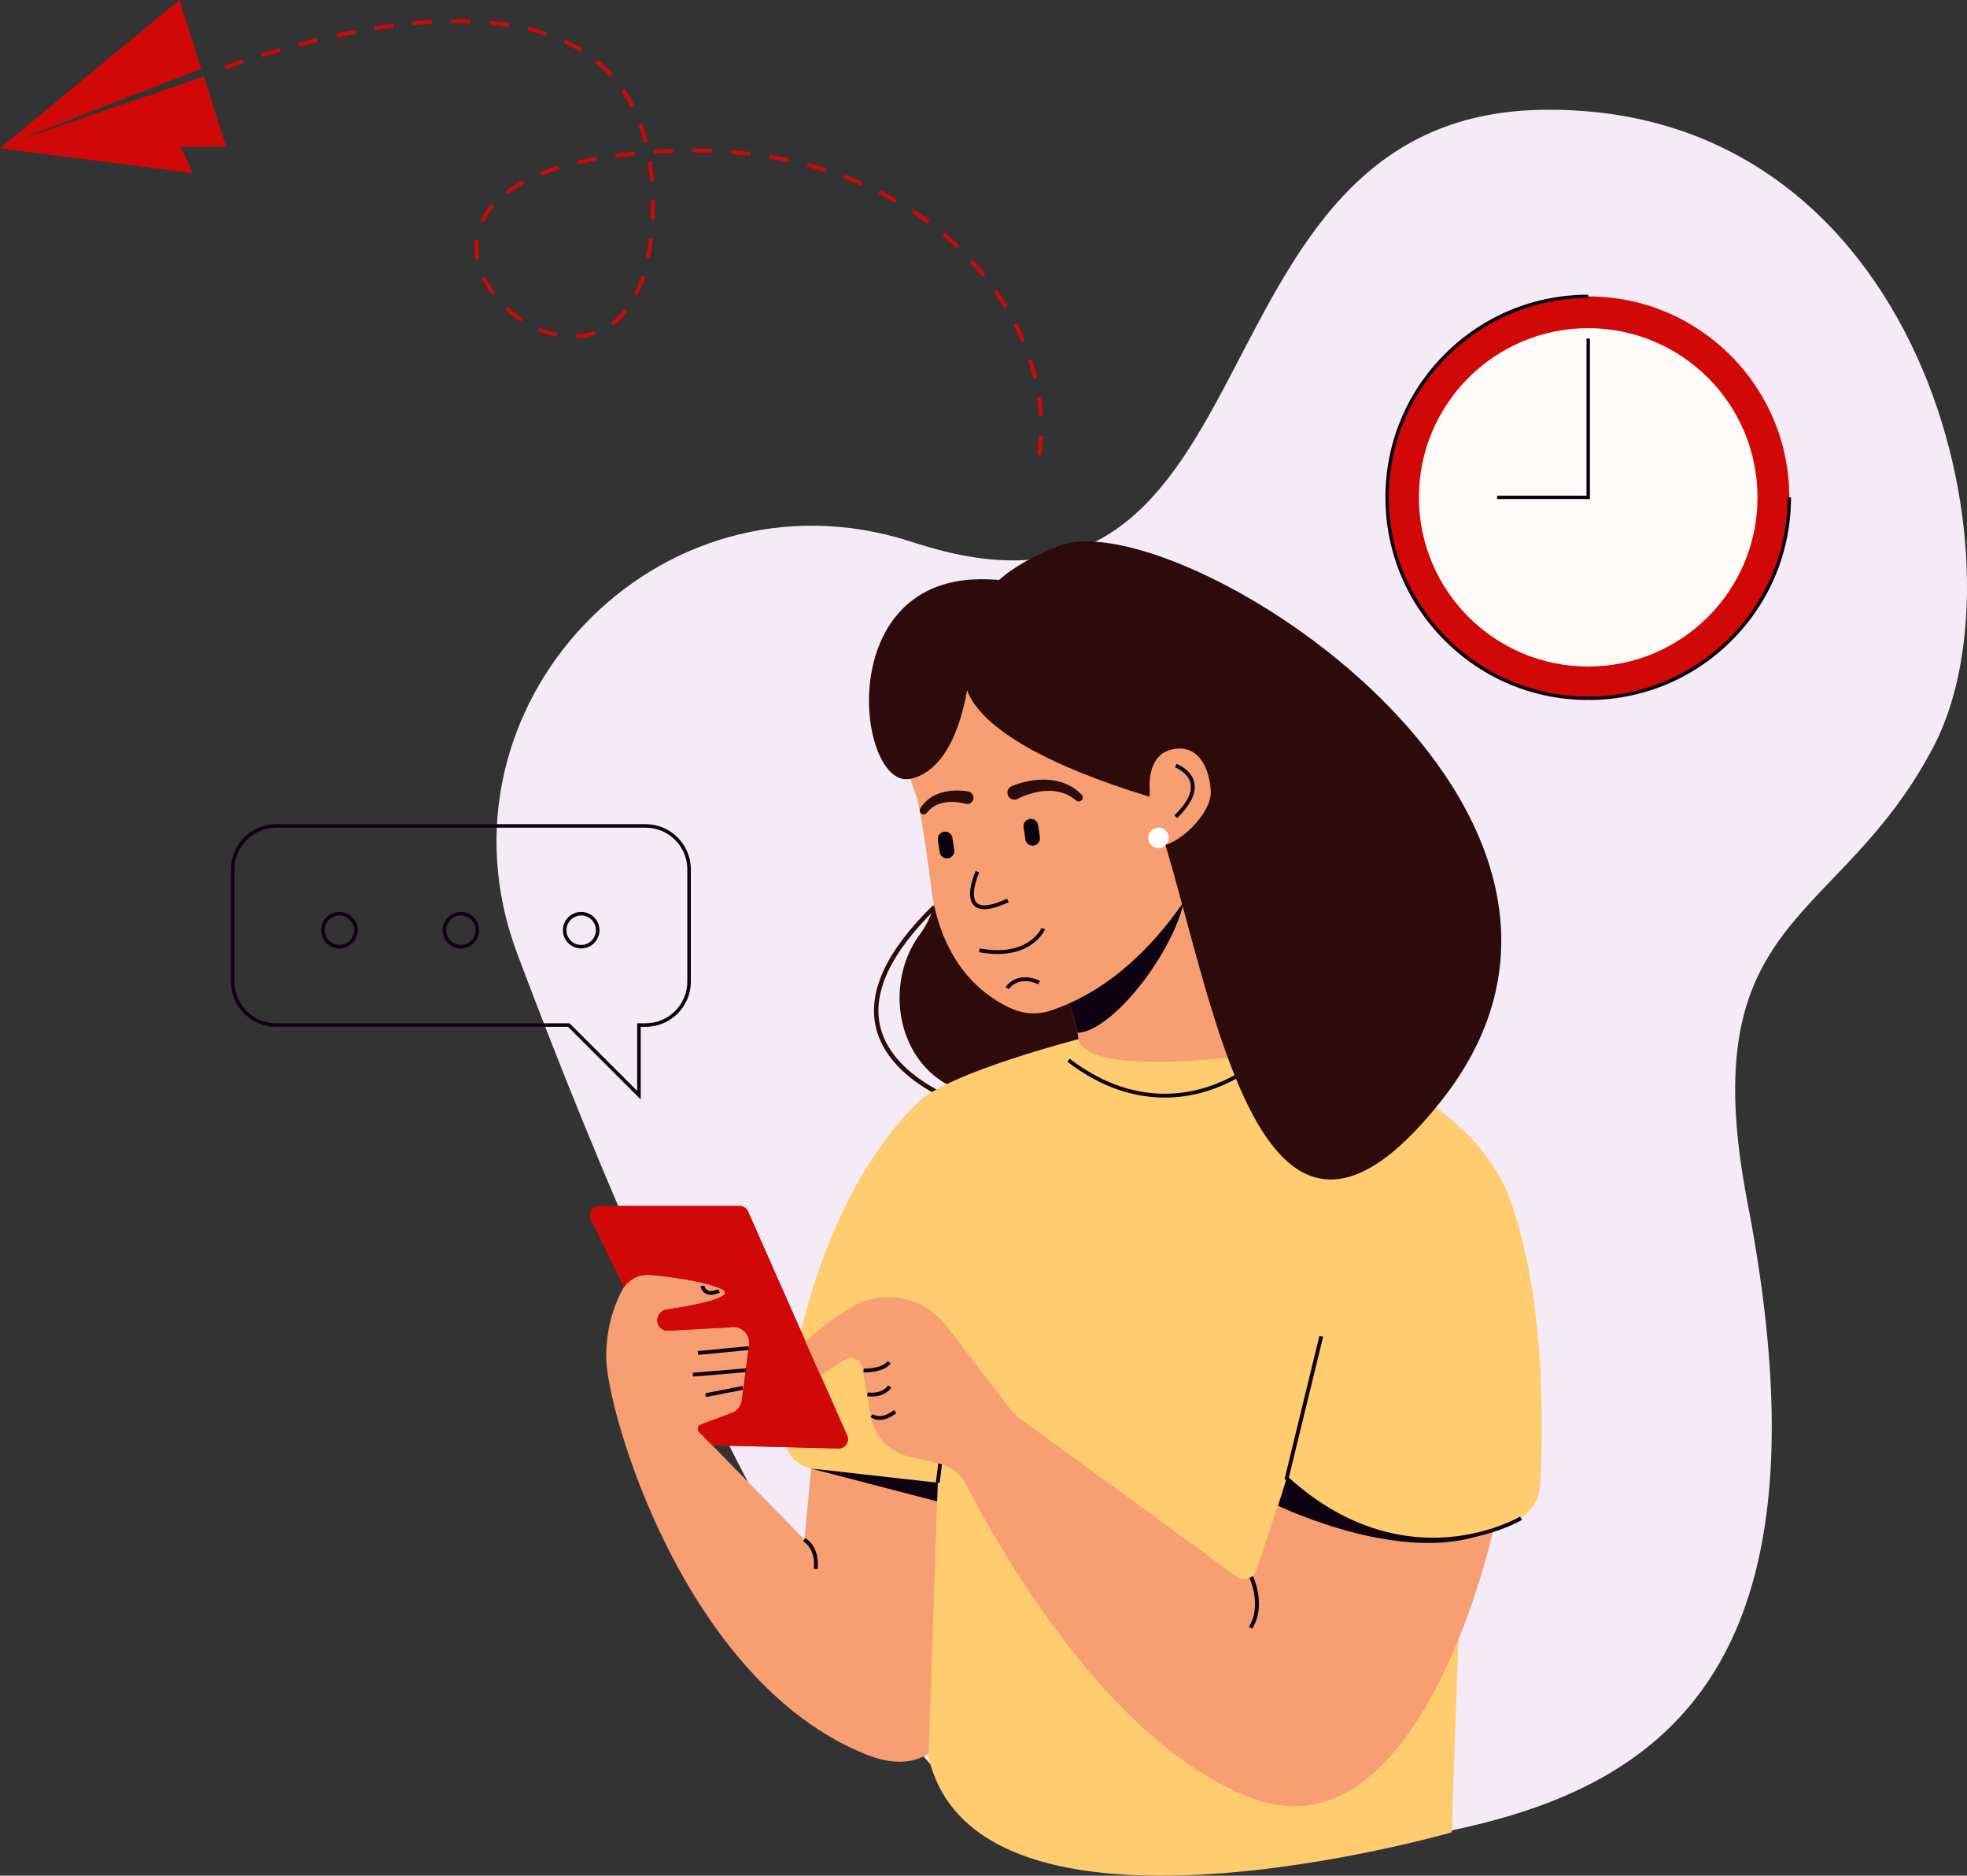 <svg xmlns="http://www.w3.org/2000/svg" width="537" height="512" viewBox="0 0 537 512" fill="none"><rect x="0" y="0" width="537" height="512" fill="#333333" stroke="none"/><g clip-path="url(#clip0_75_1275)"><path d="M48.062 37.24L52.639 47.259L0 40.463L48.062 37.24Z" fill="#D10808"></path><g style="mix-blend-mode:multiply" opacity="0.46"><path d="M48.062 37.24L52.639 47.259L0 40.463L48.062 37.24Z" fill="#D10808"></path></g><path d="M48.97 0L54.956 18.752L3.561 38.735L55.638 20.885L61.749 40.027L0 40.449L48.97 0Z" fill="#D10808"></path><path d="M146.844 90.322L147.252 89.362C148.879 90.052 150.533 90.57 152.172 90.901L151.966 91.925C150.259 91.582 148.536 91.041 146.844 90.325V90.322ZM142.121 87.797C140.628 86.823 139.21 85.714 137.903 84.501L138.613 83.736C139.877 84.908 141.248 85.979 142.692 86.921L142.121 87.794V87.797ZM157.332 92.359L157.285 91.314C159.029 91.236 160.715 90.919 162.296 90.369L162.639 91.355C160.965 91.937 159.18 92.274 157.335 92.356L157.332 92.359ZM134.31 80.53C133.2 79.058 132.266 77.513 131.529 75.942L132.475 75.5C133.183 77.007 134.083 78.488 135.145 79.905L134.31 80.533V80.53ZM167.414 88.833L166.791 87.992C168.116 87.012 169.345 85.81 170.445 84.42L171.266 85.066C170.111 86.529 168.815 87.797 167.414 88.83V88.833ZM129.849 70.822C129.505 68.998 129.441 67.183 129.654 65.426L130.69 65.551C130.493 67.204 130.554 68.914 130.877 70.63L129.849 70.822ZM131.156 60.233L131.165 60.216C131.905 58.654 132.906 57.147 134.135 55.742L134.921 56.428C133.754 57.763 132.807 59.186 132.108 60.664L131.156 60.236V60.233ZM174.117 80.527L173.182 80.062C173.275 79.879 173.366 79.692 173.453 79.503C174.073 78.194 174.635 76.763 175.121 75.256L176.117 75.576C175.616 77.126 175.04 78.599 174.399 79.951C174.306 80.146 174.213 80.338 174.12 80.527H174.117ZM283.188 124.1C283.444 122.413 283.613 120.67 283.692 118.919L284.737 118.966C284.659 120.755 284.487 122.535 284.225 124.26L283.191 124.103L283.188 124.1ZM61.584 18.866L61.24 17.879C62.9 17.303 64.586 16.736 66.248 16.192L66.574 17.184C64.918 17.725 63.238 18.292 61.584 18.866ZM138.715 52.946L138.086 52.111C139.434 51.099 140.951 50.139 142.599 49.254L143.094 50.173C141.493 51.035 140.019 51.965 138.715 52.946ZM176.42 70.214C176.746 68.588 177.014 66.852 177.218 65.057L178.257 65.173C178.053 67 177.78 68.766 177.445 70.421L176.42 70.214ZM71.594 15.593L71.288 14.595C72.974 14.077 74.68 13.571 76.354 13.094L76.643 14.097C74.971 14.575 73.274 15.078 71.594 15.593ZM283.657 113.706C283.561 111.998 283.383 110.253 283.124 108.516L284.158 108.362C284.42 110.128 284.603 111.905 284.699 113.648L283.657 113.706ZM147.819 47.977L147.429 47.008C148.996 46.38 150.682 45.786 152.44 45.245L152.746 46.243C151.016 46.776 149.357 47.358 147.819 47.977ZM177.617 59.843C177.64 59.326 177.657 58.802 177.672 58.27C177.704 57.036 177.713 55.803 177.695 54.61L178.741 54.595C178.758 55.803 178.749 57.048 178.717 58.296C178.703 58.834 178.685 59.366 178.662 59.887L177.617 59.84V59.843ZM81.718 12.698L81.45 11.689C83.162 11.235 84.888 10.799 86.574 10.391L86.819 11.406C85.139 11.811 83.421 12.247 81.715 12.698H81.718ZM157.8 44.882L157.559 43.867C159.212 43.477 160.959 43.116 162.747 42.793L162.933 43.82C161.163 44.14 159.437 44.498 157.8 44.882ZM282.131 103.393C281.732 101.72 281.255 100.03 280.713 98.366L281.706 98.043C282.256 99.733 282.743 101.453 283.147 103.152L282.131 103.393ZM91.952 10.231L91.731 9.21C93.472 8.832 95.213 8.477 96.913 8.151L97.108 9.178C95.419 9.501 93.684 9.856 91.952 10.231ZM177.462 49.382C177.323 47.605 177.122 45.859 176.863 44.192L177.896 44.032C178.158 45.725 178.365 47.497 178.508 49.301L177.465 49.382H177.462ZM168.113 43.005L167.973 41.97C168.282 41.929 168.594 41.888 168.905 41.848C170.349 41.661 171.802 41.496 173.223 41.35L173.328 42.389C171.916 42.534 170.472 42.7 169.036 42.883C168.725 42.924 168.416 42.965 168.11 43.005H168.113ZM278.899 93.467C278.238 91.873 277.505 90.276 276.719 88.716L277.65 88.245C278.448 89.828 279.193 91.448 279.863 93.066L278.896 93.464L278.899 93.467ZM102.282 8.262L102.113 7.232C103.875 6.947 105.633 6.688 107.345 6.461L107.482 7.497C105.782 7.721 104.032 7.977 102.282 8.262ZM178.566 41.941L178.493 40.899C180.255 40.777 182.031 40.687 183.775 40.626L183.81 41.67C182.08 41.731 180.316 41.821 178.566 41.941ZM175.835 39.081C175.407 37.359 174.897 35.683 174.324 34.098L175.305 33.743C175.893 35.363 176.411 37.074 176.848 38.831L175.835 39.084V39.081ZM274.194 84.138C273.309 82.654 272.351 81.179 271.355 79.745L272.214 79.148C273.225 80.6 274.194 82.098 275.094 83.602L274.197 84.138H274.194ZM112.708 6.9L112.607 5.862C114.391 5.687 116.167 5.55 117.888 5.449L117.949 6.49C116.243 6.589 114.479 6.729 112.708 6.9ZM189.062 41.583V40.538C190.832 40.541 192.611 40.579 194.353 40.649L194.312 41.693C192.585 41.624 190.818 41.589 189.062 41.586V41.583ZM268.223 75.556C267.139 74.206 265.995 72.871 264.816 71.585L265.588 70.881C266.781 72.184 267.943 73.537 269.038 74.904L268.223 75.556ZM123.196 6.292L123.179 5.248C124.978 5.222 126.763 5.236 128.478 5.294L128.443 6.339C126.745 6.281 124.981 6.263 123.196 6.292ZM172.271 29.321C171.482 27.759 170.597 26.255 169.636 24.85L170.498 24.262C171.485 25.705 172.396 27.25 173.203 28.855L172.268 29.324L172.271 29.321ZM199.55 42.002L199.631 40.96C201.396 41.1 203.169 41.28 204.898 41.49L204.773 42.525C203.058 42.316 201.302 42.139 199.55 41.999V42.002ZM261.159 67.841C259.91 66.642 258.603 65.464 257.272 64.335L257.948 63.538C259.296 64.678 260.62 65.874 261.884 67.087L261.159 67.841ZM209.967 43.276L210.139 42.246C211.883 42.537 213.633 42.869 215.339 43.232L215.121 44.253C213.429 43.893 211.694 43.564 209.967 43.276ZM133.675 6.668L133.771 5.629C135.57 5.795 137.341 6.016 139.035 6.286L138.869 7.316C137.198 7.049 135.448 6.83 133.675 6.668ZM166.416 20.78C165.257 19.511 163.99 18.31 162.654 17.207L163.318 16.401C164.692 17.536 165.994 18.772 167.187 20.076L166.416 20.78ZM253.173 61.077C251.787 60.041 250.342 59.032 248.884 58.072L249.457 57.199C250.934 58.168 252.392 59.192 253.799 60.239L253.173 61.077ZM220.222 45.469L220.49 44.46C222.202 44.911 223.911 45.408 225.576 45.935L225.259 46.93C223.611 46.406 221.917 45.914 220.222 45.469ZM143.996 8.337L144.241 7.322C146.003 7.747 147.72 8.244 149.348 8.797L149.01 9.786C147.412 9.242 145.726 8.756 143.996 8.337ZM230.215 48.643L230.581 47.666C232.238 48.285 233.889 48.955 235.49 49.656L235.071 50.613C233.487 49.92 231.851 49.257 230.215 48.643ZM244.426 55.325C242.927 54.462 241.378 53.624 239.817 52.838L240.286 51.904C241.864 52.699 243.433 53.545 244.947 54.421L244.426 55.325ZM158.432 14.185C156.991 13.292 155.445 12.46 153.849 11.721L154.289 10.772C155.922 11.532 157.506 12.381 158.982 13.297L158.432 14.185Z" fill="#D10808"></path><path d="M248.14 147.67C179.441 125.921 115.901 192.974 141.232 260.381C186.624 381.179 251.85 517.073 304.311 510.475C396.067 498.938 512.883 513.644 477.085 328.312C461.72 248.756 502.229 253.291 528.073 203.394C553.916 153.497 525.277 28.233 420.862 29.976C321.608 31.634 351.365 180.014 251.139 148.612C250.138 148.298 249.139 147.984 248.143 147.67H248.14Z" fill="#F5EBF7"></path><path d="M265.465 302.901C265.238 302.837 259.843 301.286 253.877 297.807C245.923 293.167 240.854 287.299 239.214 280.832C236.702 270.921 241.922 259.572 254.73 247.101L255.577 247.968C243.104 260.114 237.994 271.069 240.391 280.53C244.164 295.43 265.582 301.673 265.797 301.734L265.465 302.901Z" fill="#2D0B0A"></path><path d="M251.137 201.652C251.137 201.652 264.058 237.591 251.137 255.037C238.215 272.483 247.995 304.236 279.073 298.654C310.155 293.071 324.125 205.489 251.137 201.652Z" fill="#2D0B0A"></path><path d="M236.387 478.877C186.797 458.987 165.496 385.014 165.496 370.361C165.496 362.008 167.878 355.806 169.927 352.019C171.395 349.31 174.335 347.736 177.404 348.013C182.514 348.467 190.771 349.479 196.228 351.518C202.91 354.023 188.273 356.525 182.072 357.438C181.323 357.546 180.671 357.924 180.205 358.459C179.742 358.998 179.466 359.696 179.466 360.449C179.466 362.043 180.799 363.312 182.392 363.224L199.244 362.331C202.182 361.654 204.89 364.115 204.5 367.102L202.526 382.221C202.304 383.92 201.096 385.325 199.451 385.808L191.266 388.912C190.474 389.215 190.25 390.227 190.844 390.835L219.622 420.258L221.436 400.874L223.116 382.922L257.339 365.476C257.339 365.476 262.42 389.133 264.592 415.027C267.585 450.597 265.084 490.388 236.384 478.877H236.387Z" fill="#F79F72"></path><path d="M264.408 412.057L221.436 400.874L223.116 382.922L257.338 365.476C257.338 365.476 262.236 386.163 264.408 412.057Z" fill="#0F0111"></path><path d="M223.391 401.064L256.025 404.726L253.494 479.572C266.765 537.496 396.329 500.16 396.329 500.16L399.124 419.906L407.844 417.785C418.506 413.8 420.271 410.541 420.605 403.24C421.415 385.75 421.371 353.235 412.395 327.791C399.473 291.154 336.961 279.291 336.961 279.291L294.44 283.651C294.44 283.651 259.163 292.719 250.787 300.748C224.943 325.522 215.323 371.044 214.022 391.068C213.67 396.485 217.964 401.064 223.391 401.064Z" fill="#FFCD70"></path><path d="M337.136 303.887C321.422 325.173 269.255 307.387 283.88 300.92C293.797 296.533 295.349 288.859 294.178 281.903C293.937 280.472 293.582 279.072 293.159 277.74C291.267 271.773 288.052 267.122 287.901 266.906C287.898 266.903 287.898 266.9 287.898 266.9L321.772 234.1C321.772 234.1 322.342 234.99 323.291 236.582C329.333 246.734 350.727 285.484 337.139 303.887H337.136Z" fill="#F79F72"></path><path d="M294.179 281.906C293.937 280.474 293.582 279.075 293.159 277.743C291.267 271.776 288.053 267.125 287.901 266.909C287.898 266.906 287.898 266.903 287.898 266.903L321.772 234.103C321.772 234.103 322.342 234.993 323.292 236.585C327.956 250.47 305.272 281.72 294.181 281.906H294.179Z" fill="#0F0111"></path><path d="M336.961 219.621C336.961 219.621 321.879 264.186 286.794 275.869C283.417 276.995 279.739 276.841 276.467 275.436C269.479 272.436 258.089 264.587 254.542 244.744C254.542 244.744 251.584 220.785 250.003 216.831C247.907 211.598 231.494 167.632 273.051 162.748C314.609 157.863 338.006 166.585 336.961 219.624V219.621Z" fill="#F79F72"></path><path d="M276.209 214.591C276.465 214.475 276.64 214.411 276.85 214.327C277.051 214.248 277.252 214.178 277.45 214.108C277.848 213.969 278.25 213.847 278.652 213.727C279.456 213.497 280.271 213.305 281.092 213.157C282.737 212.857 284.426 212.735 286.123 212.846C287.815 212.962 289.521 213.323 291.099 214.015C292.686 214.687 294.107 215.708 295.289 216.907C295.717 217.34 295.711 218.039 295.28 218.466C294.873 218.868 294.229 218.888 293.798 218.527L293.772 218.504C292.689 217.593 291.475 216.875 290.156 216.45C288.846 216.008 287.445 215.839 286.045 215.865C284.638 215.897 283.226 216.124 281.846 216.505C281.156 216.695 280.475 216.919 279.808 217.177C279.476 217.308 279.144 217.442 278.824 217.588L278.349 217.809C278.204 217.879 278.023 217.972 277.93 218.024C277.016 218.568 275.834 218.266 275.292 217.352C274.748 216.439 275.05 215.257 275.965 214.716C276.026 214.679 276.09 214.647 276.154 214.617L276.215 214.591H276.209Z" fill="#2D0B0A"></path><path d="M263.438 219.38C263.386 219.36 263.246 219.325 263.141 219.299L262.795 219.217C262.562 219.165 262.323 219.121 262.081 219.08C261.601 219.002 261.115 218.95 260.629 218.92C259.656 218.859 258.684 218.909 257.752 219.08C256.823 219.258 255.926 219.56 255.131 220.029C254.328 220.486 253.632 221.12 253.047 221.867L253.026 221.894C252.657 222.368 251.969 222.449 251.498 222.08C251.055 221.734 250.956 221.108 251.247 220.643C251.894 219.613 252.741 218.67 253.757 217.949C254.765 217.213 255.912 216.695 257.079 216.352C258.253 216.011 259.452 215.837 260.646 215.793C261.243 215.77 261.84 215.779 262.437 215.816C262.734 215.837 263.034 215.86 263.333 215.898L263.788 215.959C263.951 215.985 264.076 216.003 264.286 216.046L264.402 216.069C265.337 216.267 265.933 217.187 265.733 218.118C265.535 219.051 264.615 219.645 263.683 219.447C263.601 219.43 263.514 219.403 263.438 219.374V219.38Z" fill="#2D0B0A"></path><path d="M268.729 248.189C267.52 248.189 266.586 247.854 265.913 247.191C263.299 244.605 266.248 238.004 266.373 237.725L267.328 238.155C266.548 239.877 264.909 244.724 266.65 246.446C267.873 247.653 270.735 247.264 274.925 245.315L275.367 246.263C272.604 247.546 270.403 248.186 268.729 248.186V248.189Z" fill="#0F0111"></path><path d="M272.322 260.407C270.808 260.407 269.134 260.259 267.279 259.915L267.471 258.886C280.87 261.364 284.318 253.352 284.353 253.271L285.322 253.667C285.29 253.745 282.428 260.407 272.322 260.407Z" fill="#0F0111"></path><path d="M258.811 234.301C257.717 234.464 256.695 233.707 256.531 232.611L256.039 229.306C255.876 228.212 256.633 227.191 257.731 227.028C258.826 226.865 259.848 227.621 260.011 228.718L260.503 232.023C260.666 233.117 259.909 234.138 258.811 234.301Z" fill="#0A010C"></path><path d="M269.678 294.537C272.276 303.055 277.417 312.263 277.417 312.263L323.514 319.242L349.357 293.769L347.96 287.489H345.514C345.514 287.489 296.881 294.817 294.439 283.651L269.676 294.537H269.678Z" fill="#FFCD70"></path><path d="M317.978 299.602C310.347 299.602 301.138 297.303 291.387 289.807L292.024 288.978C306.306 299.957 319.367 299.529 327.814 297.237C336.991 294.746 342.869 289.58 342.928 289.527L343.626 290.31C343.382 290.528 337.535 295.674 328.134 298.237C325.234 299.029 321.804 299.605 317.981 299.605L317.978 299.602Z" fill="#0F0111"></path><path d="M256.894 393.477L255.494 404.642L256.534 404.772L257.934 393.607L256.894 393.477Z" fill="#0F0111"></path><path d="M228.922 395.382L221.966 395.207L194.443 394.512L190.841 390.835C190.247 390.227 190.471 389.214 191.263 388.912L199.448 385.808C201.093 385.325 202.301 383.92 202.522 382.221L204.496 367.102C204.886 364.114 202.179 361.656 199.241 362.331L182.389 363.224C180.796 363.312 179.462 362.046 179.462 360.449C179.462 359.696 179.739 358.997 180.202 358.459C180.668 357.921 181.32 357.546 182.068 357.438C188.27 356.525 202.907 354.023 196.225 351.518C190.771 349.476 182.511 348.466 177.401 348.012C174.6 347.762 171.904 349.048 170.34 351.338L161.312 332.804C160.502 331.131 161.716 329.188 163.574 329.188H201.917C202.915 329.188 203.815 329.772 204.217 330.686L226.558 381.168L231.286 391.856C232.028 393.54 230.765 395.431 228.922 395.385V395.382Z" fill="#D10808"></path><path d="M228.922 395.382L221.966 395.207L194.443 394.512L190.841 390.835C190.247 390.227 190.471 389.214 191.263 388.912L199.448 385.808C201.093 385.325 202.301 383.92 202.522 382.221L204.496 367.102C204.886 364.114 202.179 361.656 199.241 362.331L182.389 363.224C180.796 363.312 179.462 362.046 179.462 360.449C179.462 359.696 179.739 358.997 180.202 358.459C180.668 357.921 181.32 357.546 182.068 357.438C188.27 356.525 202.907 354.023 196.225 351.518C190.771 349.476 182.511 348.466 177.401 348.012C174.6 347.762 171.904 349.048 170.34 351.338L161.312 332.804C160.502 331.131 161.716 329.188 163.574 329.188H201.917C202.915 329.188 203.815 329.772 204.217 330.686L219.945 366.226C217.814 368.269 216.658 369.662 216.658 369.662C215.729 370.523 215.243 371.707 215.243 372.903C215.243 373.685 215.45 374.471 215.875 375.178C217.159 377.316 219.957 377.976 222.059 376.632L224.001 375.393L226.555 381.165L231.283 391.853C232.025 393.537 230.762 395.428 228.919 395.382H228.922Z" fill="#D10808"></path><path d="M407.681 417.64C407.681 417.64 387.949 508.535 341.503 490.74C302.255 475.706 272.231 421.8 263.868 405.45C262.328 402.436 259.539 400.249 256.237 399.478L248.021 397.552C242.663 396.298 238.584 391.958 237.67 386.541L235.431 373.293C235.052 371.073 232.537 369.956 230.638 371.169L224.006 375.399L219.947 366.23C222.733 363.559 227.191 359.786 232.921 356.568C241.516 351.745 252.371 354.081 258.363 361.901L275.716 384.537C276.499 385.552 277.419 386.451 278.453 387.207L337.634 430.355C339.544 431.749 342.26 430.876 343.003 428.627L347.679 414.448L347.685 414.431L351.28 403.516C351.28 403.516 372.733 427.388 407.617 417.666C407.637 417.66 407.658 417.654 407.681 417.648V417.64Z" fill="#F79F72"></path><path d="M407.617 417.657C384.89 428.455 348.92 411.009 348.92 411.009L351.281 403.507C351.281 403.507 372.734 427.379 407.617 417.657Z" fill="#0F0111"></path><path d="M391.233 420.79C380.44 420.79 365.786 417.465 350.925 403.894L350.695 403.685L360.199 364.653L361.218 364.9L351.863 403.33C368.421 418.335 384.67 420.453 395.4 419.574C407.075 418.62 414.902 414.035 414.98 413.989L415.516 414.888C415.437 414.934 407.401 419.644 395.487 420.616C394.151 420.723 392.73 420.787 391.236 420.787L391.233 420.79Z" fill="#0F0111"></path><path d="M264.757 182.809C264.757 182.809 262.958 209.591 248.49 212.599C234.026 215.607 226.758 156.499 269.678 158.14C312.601 159.778 264.754 182.809 264.754 182.809H264.757Z" fill="#2D0B0A"></path><path d="M341.858 444.604L340.965 444.058C344.607 438.103 341.136 430.763 341.101 430.687L342.045 430.23C342.199 430.55 345.804 438.152 341.861 444.602L341.858 444.604Z" fill="#0F0111"></path><path d="M223.194 428.342L222.155 428.22C222.804 422.705 219.316 420.735 219.281 420.715L219.782 419.795C219.951 419.889 223.925 422.129 223.194 428.342Z" fill="#0F0111"></path><path d="M289.202 148.965C255.897 161.765 263.708 183.159 263.708 183.159C263.708 183.159 256.374 199.906 313.77 217.466C330.41 260.969 340.519 366.969 393.271 300.748C456.459 221.425 320.982 136.752 289.202 148.965Z" fill="#2D0B0A"></path><path d="M313.879 215.642C314.211 221.629 307.683 229.995 315.369 230.912C321.329 231.624 330.879 221.981 330.548 215.994C330.216 210.007 327.569 204.005 321.574 204.337C315.582 204.669 313.547 209.652 313.879 215.642Z" fill="#F79F72"></path><path d="M321.347 223.313L320.619 222.56C324.058 219.237 325.537 216.305 325.016 213.844C324.372 210.813 320.84 209.486 320.802 209.472L321.163 208.488C321.332 208.549 325.278 210.033 326.04 213.626C326.64 216.465 325.062 219.723 321.347 223.313Z" fill="#0F0111"></path><path d="M240.126 387.591C238.562 387.591 237.683 386.838 237.619 386.783L238.312 385.997C238.396 386.067 240.405 387.719 244.065 384.909L244.703 385.738C242.834 387.175 241.29 387.591 240.126 387.591Z" fill="#0F0111"></path><path d="M237.993 381.206C237.28 381.206 236.785 381.121 236.726 381.112L236.91 380.083C236.948 380.091 240.695 380.711 242.468 378.163L243.327 378.759C241.871 380.851 239.463 381.206 237.993 381.206Z" fill="#0F0111"></path><path d="M235.97 374.64C235.854 374.64 235.781 374.64 235.758 374.64L235.787 373.592C235.833 373.592 240.737 373.7 242.341 371.539L243.182 372.161C241.45 374.5 237.013 374.64 235.97 374.64Z" fill="#0F0111"></path><path d="M282.21 230.81C281.115 230.973 280.093 230.217 279.93 229.12L279.438 225.815C279.275 224.721 280.032 223.7 281.129 223.537C282.224 223.374 283.246 224.131 283.409 225.227L283.901 228.532C284.064 229.626 283.307 230.647 282.21 230.81Z" fill="#0A010C"></path><path d="M275.419 269.996L274.525 269.449C274.554 269.402 277.472 264.797 283.915 267.724L283.481 268.678C277.873 266.13 275.442 269.958 275.419 269.999V269.996Z" fill="#0F0111"></path><path d="M317.337 231.274C318.763 230.684 319.44 229.05 318.849 227.625C318.259 226.2 316.624 225.524 315.197 226.114C313.771 226.704 313.094 228.338 313.685 229.763C314.275 231.188 315.91 231.864 317.337 231.274Z" fill="white"></path><path d="M204.32 367.471L190.484 368.799L190.584 369.842L204.421 368.513L204.32 367.471Z" fill="#0F0111"></path><path d="M203.695 373.5L189.115 374.718L189.202 375.762L203.782 374.544L203.695 373.5Z" fill="#0F0111"></path><path d="M202.686 378.327L192.529 380.32L192.731 381.348L202.888 379.355L202.686 378.327Z" fill="#0F0111"></path><path d="M194.081 353.441C193.498 353.441 192.986 353.313 192.546 353.054C191.408 352.385 191.254 351.105 191.248 351.052L192.287 350.933C192.287 350.933 192.398 351.759 193.088 352.158C193.749 352.542 194.791 352.455 196.107 351.908L196.509 352.874C195.598 353.252 194.788 353.441 194.081 353.441Z" fill="#0F0111"></path><path d="M433.591 190.611C463.911 190.611 488.489 166.053 488.489 135.76C488.489 105.466 463.911 80.908 433.591 80.908C403.272 80.908 378.693 105.466 378.693 135.76C378.693 166.053 403.272 190.611 433.591 190.611Z" fill="#D10808"></path><path d="M433.59 181.937C459.115 181.937 479.806 161.263 479.806 135.76C479.806 110.257 459.115 89.584 433.59 89.584C408.066 89.584 387.375 110.257 387.375 135.76C387.375 161.263 408.066 181.937 433.59 181.937Z" fill="#FFFBF8"></path><path d="M434.059 136.228H408.722V135.292H433.122V92.397H434.059V136.228Z" fill="#0F0111"></path><path d="M433.591 191.08C418.803 191.08 404.897 185.326 394.442 174.876C383.983 164.426 378.224 150.535 378.224 135.76C378.224 120.984 383.983 107.09 394.442 96.644C404.9 86.194 418.803 80.44 433.591 80.44V81.377C403.579 81.377 379.165 105.773 379.165 135.757C379.165 165.741 403.581 190.14 433.591 190.14V191.077V191.08Z" fill="#0F0111"></path><path d="M433.591 191.08V190.143C463.603 190.143 488.017 165.747 488.017 135.76H488.955C488.955 150.535 483.195 164.429 472.737 174.876C462.278 185.325 448.376 191.08 433.588 191.08H433.591Z" fill="#0F0111"></path><path d="M174.923 300.108L155.086 280.288H75.404C68.594 280.288 63.056 274.752 63.056 267.951V237.303C63.056 230.498 68.597 224.965 75.404 224.965H176.256C183.067 224.965 188.604 230.501 188.604 237.303V267.951C188.604 274.755 183.064 280.288 176.256 280.288H174.923V300.108ZM75.402 225.928C69.124 225.928 64.017 231.031 64.017 237.303V267.951C64.017 274.223 69.124 279.325 75.402 279.325H155.482L173.953 297.781V279.325H176.253C182.531 279.325 187.638 274.223 187.638 267.951V237.303C187.638 231.031 182.531 225.928 176.253 225.928H75.402Z" fill="#0F0111"></path><path d="M92.67 258.897C89.918 258.897 87.679 256.66 87.679 253.911C87.679 251.162 89.918 248.925 92.67 248.925C95.421 248.925 97.66 251.162 97.66 253.911C97.66 256.66 95.421 258.897 92.67 258.897ZM92.67 249.891C90.451 249.891 88.646 251.694 88.646 253.911C88.646 256.128 90.451 257.931 92.67 257.931C94.888 257.931 96.694 256.128 96.694 253.911C96.694 251.694 94.888 249.891 92.67 249.891Z" fill="#0F0111"></path><path d="M125.828 258.897C123.077 258.897 120.838 256.66 120.838 253.911C120.838 251.162 123.077 248.925 125.828 248.925C128.58 248.925 130.819 251.162 130.819 253.911C130.819 256.66 128.58 258.897 125.828 258.897ZM125.828 249.891C123.609 249.891 121.804 251.694 121.804 253.911C121.804 256.128 123.609 257.931 125.828 257.931C128.047 257.931 129.852 256.128 129.852 253.911C129.852 251.694 128.047 249.891 125.828 249.891Z" fill="#0F0111"></path><path d="M158.664 258.897C155.913 258.897 153.674 256.66 153.674 253.911C153.674 251.162 155.913 248.925 158.664 248.925C161.416 248.925 163.655 251.162 163.655 253.911C163.655 256.66 161.416 258.897 158.664 258.897ZM158.664 249.891C156.445 249.891 154.64 251.694 154.64 253.911C154.64 256.128 156.445 257.931 158.664 257.931C160.883 257.931 162.688 256.128 162.688 253.911C162.688 251.694 160.883 249.891 158.664 249.891Z" fill="#0F0111"></path></g><defs><clipPath id="clip0_75_1275"><rect width="537" height="512" fill="white"></rect></clipPath></defs></svg>